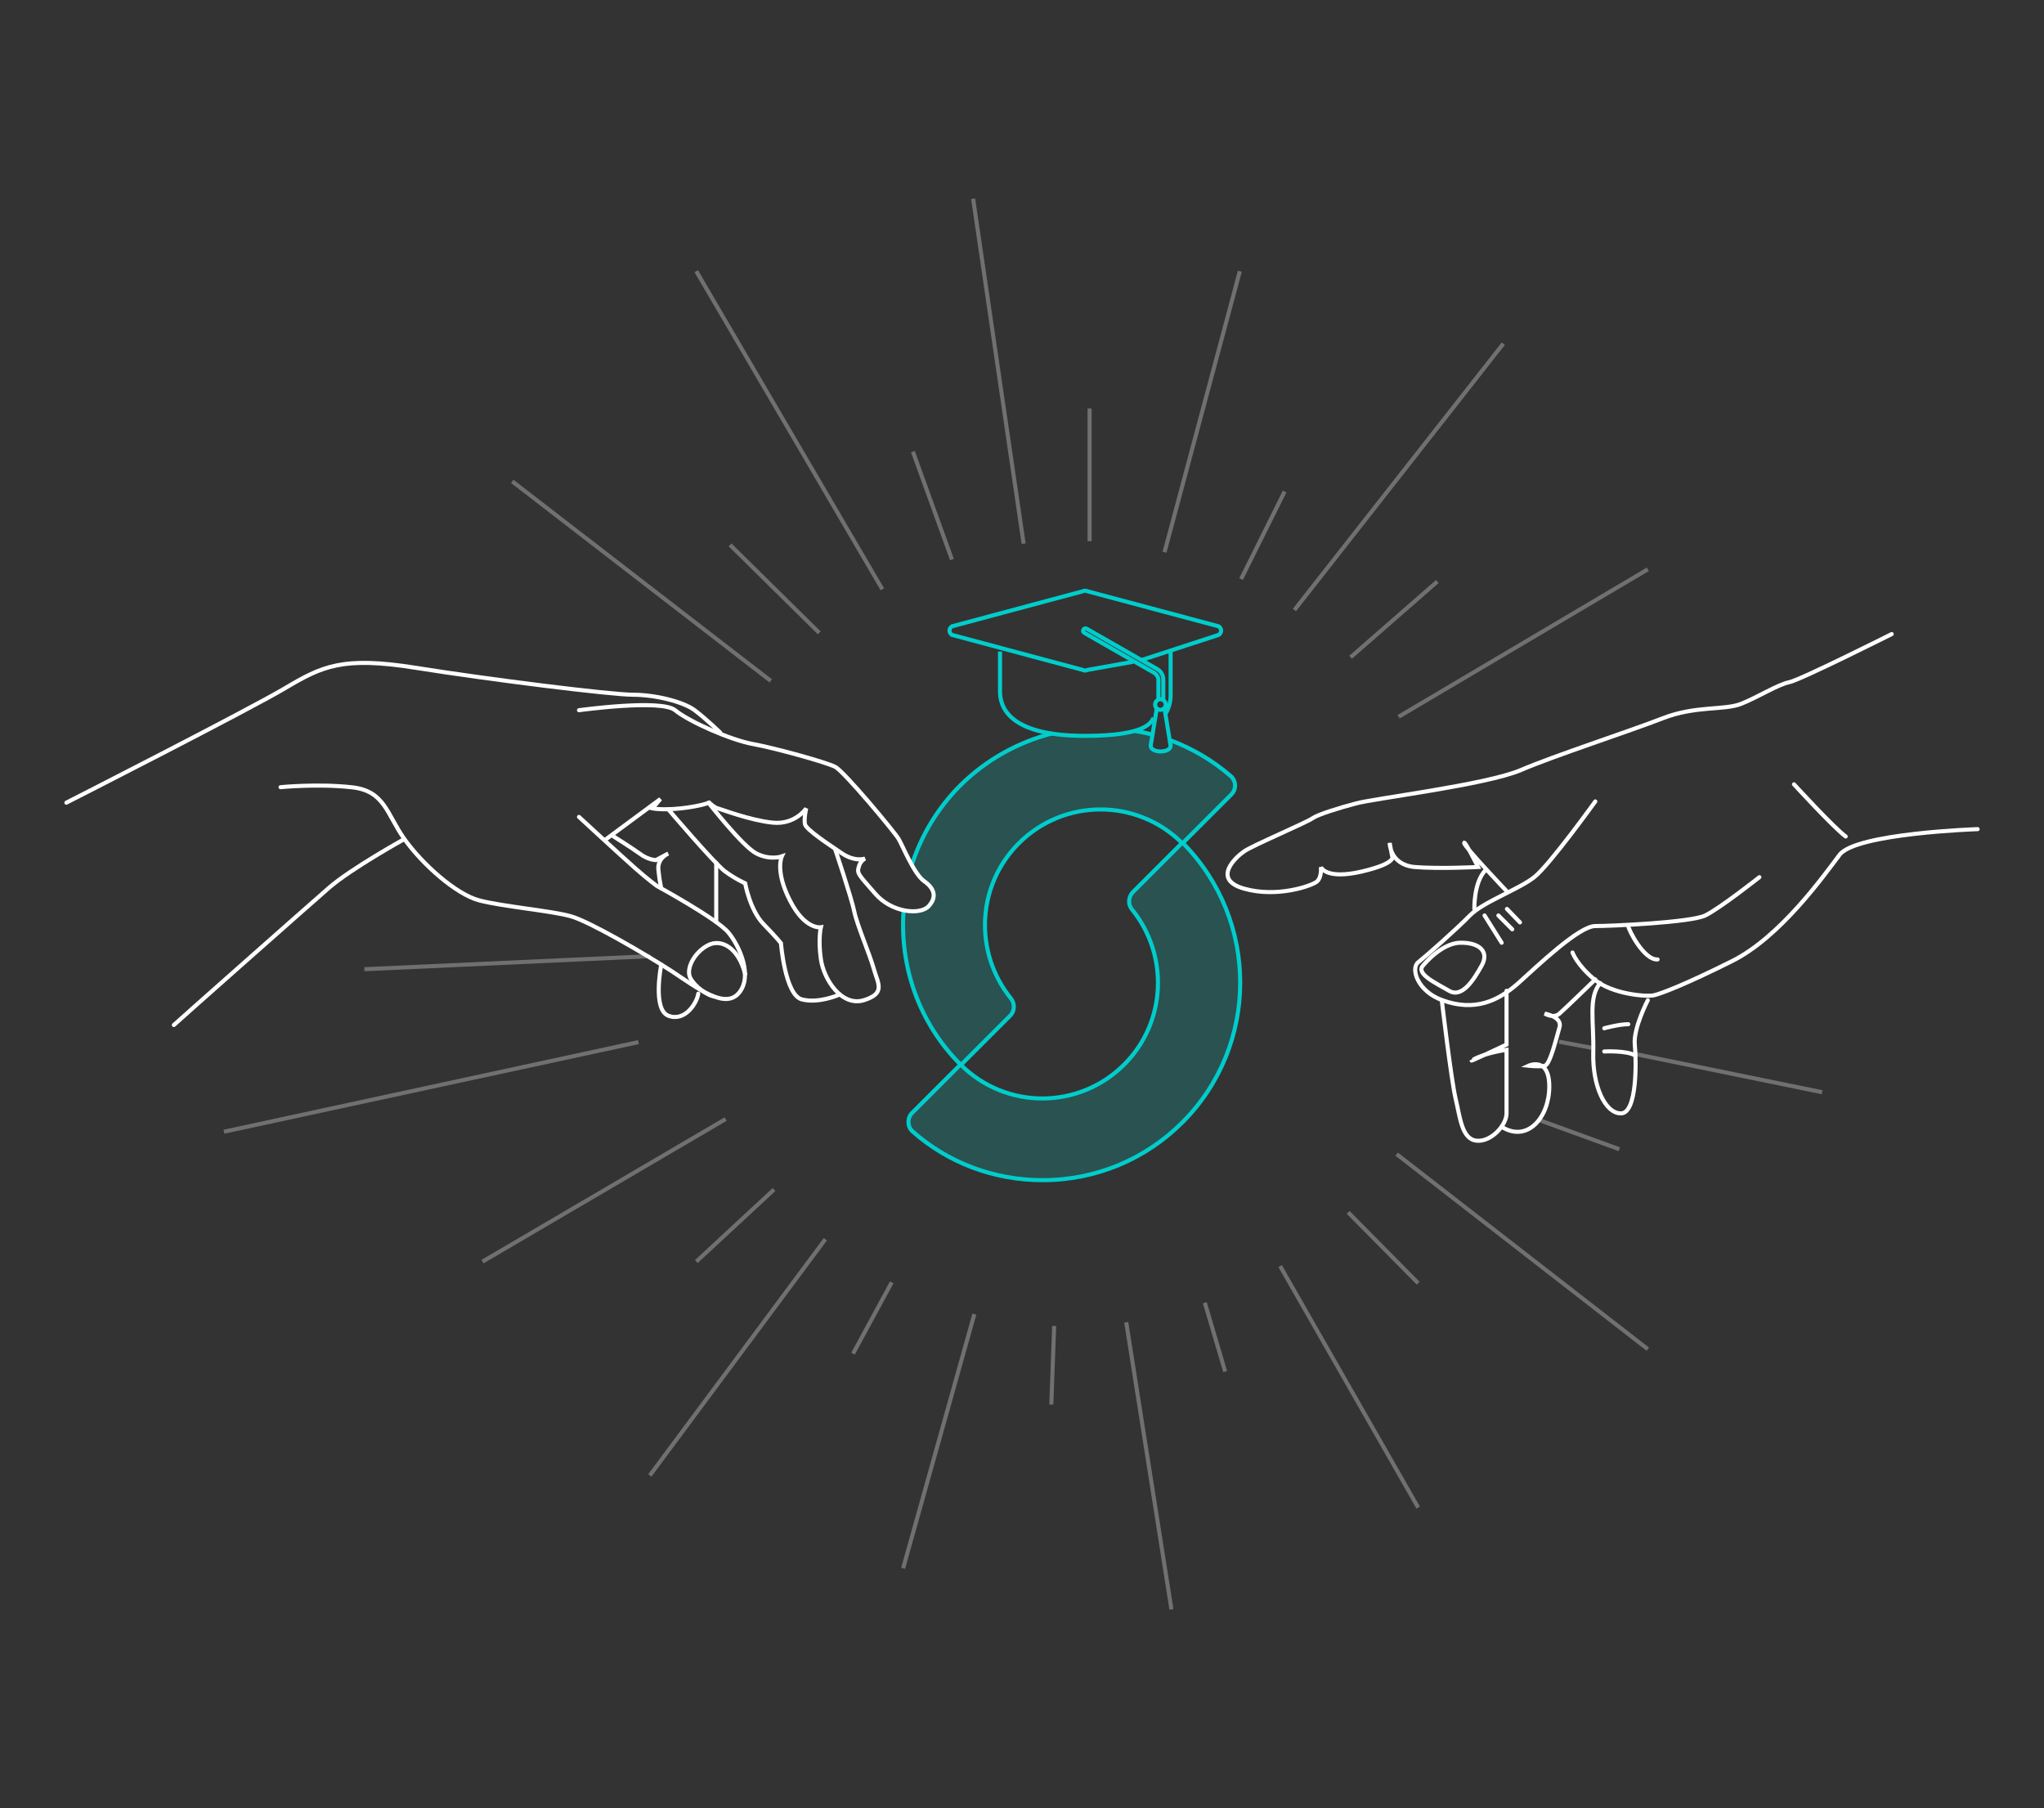 <?xml version="1.0" encoding="UTF-8"?> <svg xmlns="http://www.w3.org/2000/svg" xmlns:xlink="http://www.w3.org/1999/xlink" version="1.1" id="Layer_3" x="0px" y="0px" viewBox="0 0 502 444" style="enable-background:new 0 0 502 444;" xml:space="preserve"><rect x="0" y="0" width="502" height="444" fill="#333333" stroke="none"/> <style type="text/css"> .st0{opacity:0.2;fill:#01CDCB;} .st1{opacity:0.3;} .st2{fill:none;stroke:#FFFFFF;} .st3{fill:none;stroke:#FFFFFF;stroke-linecap:round;} .st4{fill:none;stroke:#01CDCB;stroke-miterlimit:10;} </style> <g> <path class="st0" d="M290.4,207.4l11.9-11.9c1.3-1.3,1.2-3.3-0.1-4.5c-4.5-3.9-9.5-6.8-14.8-8.8c-0.8-0.3,1.2,2.4-3,2.1 c-3-0.2-0.8-3.4-1.5-3.6c-1.7-0.4-3.4-0.8-5.1-1.1c0,0-6.6,0.7-10,0.9c-3.2,0.2-6.4-0.8-9.6,0c-8.2,2.1-16,6.3-22.5,12.7 c-5.7,5.7-9.7,12.5-12,19.7c0,0,6.3,5.2,4.8,7.9c-3,5.6-6.9,1.7-6.9,2.4c-0.5,13.9,3.4,28,13.9,38.6l-11.9,11.9 c-1.2,1.2-1.2,3.3,0.1,4.5c8.8,7.8,20.1,12,32,12c13,0,25.2-5.1,34.3-14.2C309.3,257,309.3,226.3,290.4,207.4z M278,223.6 c9.1,11.2,8.5,27.7-1.9,38.1c-11.1,11.1-29,11.1-40.1,0.1l12.1-12.1c1.1-1.1,1.2-2.9,0.2-4.2c-9.1-11.2-8.5-27.7,1.9-38.1 c11.1-11.1,29-11.1,40.1-0.1l-12.1,12.1C277.1,220.6,277,222.4,278,223.6z"></path> <g class="st1"> <line class="st2" x1="189.3" y1="167.2" x2="125.8" y2="118.2"></line> <line class="st2" x1="179.3" y1="133.8" x2="201.2" y2="155.4"></line> <line class="st2" x1="171" y1="66.6" x2="216.7" y2="144.7"></line> <line class="st2" x1="224.2" y1="110.9" x2="233.8" y2="137.4"></line> <line class="st2" x1="239" y1="48.8" x2="251.4" y2="133.5"></line> <line class="st2" x1="267.6" y1="132.9" x2="267.6" y2="100.3"></line> <line class="st2" x1="286" y1="135.6" x2="304.5" y2="66.6"></line> <line class="st2" x1="304.8" y1="142.2" x2="315.5" y2="120.7"></line> <line class="st2" x1="317.9" y1="149.8" x2="369.2" y2="84.4"></line> <line class="st2" x1="331.7" y1="161.4" x2="353" y2="142.8"></line> <line class="st2" x1="404.7" y1="139.8" x2="343.5" y2="176"></line> <line class="st2" x1="401" y1="258.7" x2="447.5" y2="268.2"></line> <line class="st2" x1="377.9" y1="275" x2="397.7" y2="282.2"></line> <line class="st2" x1="404.7" y1="331.3" x2="343" y2="283.4"></line> <line class="st2" x1="348.3" y1="315.1" x2="331.1" y2="297.7"></line> <line class="st2" x1="314.4" y1="310.9" x2="348.3" y2="370.2"></line> <line class="st2" x1="295.9" y1="319.9" x2="300.9" y2="336.8"></line> <line class="st2" x1="276.6" y1="324.7" x2="287.7" y2="395.2"></line> <line class="st2" x1="239.3" y1="322.7" x2="221.8" y2="385.1"></line> <line class="st2" x1="209.5" y1="332.4" x2="219" y2="314.9"></line> <line class="st2" x1="202.7" y1="304.3" x2="159.6" y2="362.3"></line> <line class="st2" x1="171" y1="309.8" x2="190.1" y2="292.1"></line> <line class="st2" x1="178.2" y1="274.8" x2="118.5" y2="309.8"></line> <line class="st2" x1="156.8" y1="255.9" x2="55" y2="277.9"></line> <line class="st2" x1="159.6" y1="234.8" x2="89.5" y2="238"></line> <line class="st2" x1="382.9" y1="255.8" x2="390.9" y2="257.3"></line> <line class="st2" x1="258.9" y1="325.6" x2="258.2" y2="344.9"></line> </g> <path class="st3" d="M464.6,155.7c0,0-22.3,11.2-25.1,11.8c-2.9,0.6-7.6,3.6-11.8,5.3c-4.2,1.7-11.2,0.4-19.4,3.6 c-8.2,3.2-26.4,9.1-34.8,12.7c-8.4,3.6-36.3,7-40.5,8.2c-4.2,1.1-9.3,2.7-10.6,3.6c-1.3,1-15,6.8-16.9,8.2c-1.9,1.3-8,6.8,0,9.1 c8,2.3,16.5-0.6,17.9-1.7c1.3-1.1,1-3.6,1-3.6s1.1,3.2,10.1,1.1c8.9-2.1,7.4-3.8,7.4-3.8l-0.6-3.2c0,0,0,5.3,6.1,5.9 c6.1,0.5,15.6,0,15.6,0s-3.4-6.8-3.4-5.9s10.6,12,10.6,12"></path> <path class="st3" d="M391.8,196.8c0,0-11.2,15.6-15,18.6c-3.8,3-12.6,6.1-15.8,9.4c-3.2,3.3-10.8,10-12.7,11.5s-0.2,7.1,5.9,9.3 c8,2.9,13.7,0.2,18.6-4.1c4.9-4.4,15-14.1,19-14.1s23.6-0.9,27-2.6c3.4-1.6,13.3-9.4,13.3-9.4"></path> <path class="st3" d="M485.7,203.6c0,0-29.9,1-33.9,6.3c-4,5.3-14.6,20.2-26.4,26.1c-11.8,5.9-17.5,8-19.2,8.4 c-1.7,0.4-10.1-0.2-14.5-3.8c-4.4-3.6-5.5-6.7-5.5-6.7"></path> <path class="st3" d="M354.1,245.6c0,0,2.3,19.6,3.4,24.2c1.1,4.6,1.5,9.9,5.1,10.3c3.6,0.4,7.4-3.8,7.4-6.7s0-15.6,0-15.6 s-4.8,0.6-8,2.3c-3.2,1.7,8-3.6,8-3.6v-13.2"></path> <path class="st3" d="M399.9,227.4c0,0.8,3.8,8.4,7.2,8.2"></path> <path class="st3" d="M440.6,192.6c0,0,9.8,10.7,12.7,12.8"></path> <path class="st3" d="M404.7,245.6c0,0-3.6,6.9-3.2,10.9c0.4,4,0.6,16.9-3.4,16.9s-7-7-6.8-14.8s-1.3-13.6,1.7-17.2"></path> <path class="st3" d="M391.8,240.5c0,0-7.2,7-8.8,8.4c-1.5,1.3-3.6,0-3.6,0s4.4,0.8,3.6,3.4c-0.8,2.7-2.3,9.1-3.6,9.4 c-1.3,0.3-4,0-4,0s5.1-2.4,5.1,5.1s-5.3,13.9-11.7,9.9"></path> <path class="st3" d="M394,252.5c0,0,3.6-1,5.9-1"></path> <path class="st3" d="M394,258.2c0,0,5.6-0.3,7.6,1"></path> <path class="st3" d="M349.5,237.1c0,0,4.4-5.5,9.1-5.6c4.8-0.1,7.2,2.2,5.3,5.6c-1.9,3.4-4.8,8.1-8,6.2 C352.8,241.5,347.6,239.1,349.5,237.1z"></path> <line class="st3" x1="364.6" y1="224.8" x2="368.8" y2="231.5"></line> <line class="st3" x1="368" y1="224.8" x2="371.4" y2="228.2"></line> <line class="st3" x1="370.1" y1="223.2" x2="373.3" y2="226.5"></line> <path class="st3" d="M362.1,223.2c0,0-0.2-6.6,2.8-9.6"></path> <g id="XMLID_00000005235211297726961860000006242759006961775286_"> <g id="XMLID_00000161600177637549539640000010248745304319914673_"> <path id="XMLID_00000041256827697584320250000010863997495676457370_" class="st4" d="M286.3,175.2c0.8-1.3,1.2-3,1.2-4.4v0.3 V170v1.1V160"></path> <path id="XMLID_00000075872922690015310720000011800308599360179862_" class="st4" d="M245.6,160v9.7c0,3.1,1.1,11,20.9,11 c16,0,16.2-3.8,16.8-4.3"></path> </g> <path id="XMLID_00000127726528669861452620000016485458309371952817_" class="st4" d="M280.3,162.1l19-6.2c0.8-0.5,0.8-1.6,0-2.1 l-32.2-8.6c-0.4-0.2-0.8-0.2-1.2,0l-32.1,8.6c-0.8,0.5-0.8,1.6,0,2.1l32.1,8.6c0.4,0.2,0.8,0.2,1.2,0l11.2-2"></path> <g id="XMLID_00000049219674288476852940000008283924628571427774_"> <g id="XMLID_00000088812349356154556340000011786959951983491746_"> <g id="XMLID_00000005955943334427185960000015392259879611377329_"> <path id="XMLID_00000137843878502826075720000000307179087300952241_" class="st4" d="M284.1,174l-1.5,9.1c0,1.9,4.9,1.9,4.9,0 L286,174"></path> </g> </g> <g id="XMLID_00000025404007601541712950000003051716872804045456_"> <path id="XMLID_00000008854397372979925360000010770077677100334999_" class="st4" d="M284.5,171.6v-4.7c0-0.6-0.4-1.2-0.9-1.6 l-17.3-9.9c-0.3-0.2-0.4-0.5-0.2-0.8c0.2-0.3,0.5-0.4,0.8-0.2l17.3,9.9c0.9,0.5,1.5,1.5,1.5,2.6v4.7"></path> </g> <g id="XMLID_00000044170045113318593640000017156686908115614606_"> <path id="XMLID_00000093857413712291451590000017927550942216986017_" class="st4" d="M283.7,173c0-0.7,0.6-1.3,1.3-1.3 s1.3,0.6,1.3,1.3s-0.6,1.3-1.3,1.3C284.3,174.3,283.7,173.8,283.7,173z"></path> </g> </g> </g> <path class="st4" d="M283,180.4c-1-0.3-2-0.5-3.1-0.7l-1.2-0.2 M221.9,223.8c-0.9,13.5,3.7,27.3,14,37.6l-11.9,11.9 c-1.2,1.2-1.2,3.3,0.1,4.5c8.8,7.8,20.1,12,32,12c13,0,25.2-5.1,34.3-14.2c18.9-18.9,18.9-49.6,0.1-68.6l11.9-11.9 c1.3-1.3,1.2-3.3-0.1-4.5c-4.5-3.9-9.5-6.8-14.8-8.8 M258.4,180.1c-8.2,2.1-16,6.3-22.5,12.7c-5.7,5.7-9.7,12.5-12,19.7 M278,223.3 c9.1,11.2,8.5,27.7-1.9,38.1c-11.1,11.1-29,11.1-40.1,0.1l12.1-12.1c1.1-1.1,1.2-2.9,0.2-4.2c-9.1-11.2-8.5-27.7,1.9-38.1 c11.1-11.1,29-11.1,40.1-0.1l-12.1,12.1C277.1,220.3,277,222.1,278,223.3z"></path> <path class="st3" d="M16.3,197.1c0,0,44.6-22.7,53.7-28.1c9.1-5.4,14.1-7.9,32.2-5c18.2,2.9,47.9,6.6,53.3,6.6s12.3,1.7,15.1,3.8 s6.3,5.5,6.3,5.5"></path> <path class="st3" d="M142.2,174.4c0,0,20.2-2.8,23.6,0s13.6,7.3,19.1,8.3s18.1,4.5,20.2,5.6c2.1,1,14.6,16,15.6,17.7 s3.8,8.7,6.3,10.4c2.4,1.7,3.2,3.8,1.1,6.1c-2.1,2.3-9.1,1.6-13.1-3s-4.6-5-4.1-6.6c0.4-1.6,1.6-2.1,1.6-2.1s-2.4,1-5.8-1.3 c-3.4-2.3-8.7-5.8-9-7.1s0.3-3.9,0.3-3.9s-2.7,4.1-8.3,3.5c-5.6-0.6-12.6-3.3-13.4-3.5c-0.9-0.2-2.1-1.4-2.1-1.4s-2.3,0.9-7,1.4 c-4.7,0.5-7,0-7,0l2-2.3l-13.4,9.9"></path> <path class="st3" d="M142.2,200.6c0,0,10.4,9.6,13.8,12.6c3.4,3,5.4,4.4,5.4,4.4s14.7,8,17.5,11.4s6,10.7,2.6,14.8s-10-1-16.5-5.3 c-6.6-4.3-20.4-12.3-24.8-13.5c-4.4-1.3-16.8-2.4-22.5-3.9s-14-8.9-18.4-15.1c-4.4-6.2-4.8-11.9-13.1-12.7c-8.3-0.9-17.3,0-17.3,0"></path> <path class="st3" d="M42.7,251.7c0.6-0.6,32.7-29,38.1-33.7c5.4-4.7,18.4-11.9,18.4-11.9"></path> <path class="st3" d="M150.7,205.4c0,0,4.3,2.7,6.4,4.2c2.1,1.6,4,1.6,4,1.6l3-1.6c0,0-2.7,1.1-2.4,4s0.7,4.5,0.7,4.5"></path> <path class="st3" d="M162.4,236.9c0,0-2.2,10.9,1.7,12.5c4,1.6,7-2.9,7.4-5.4"></path> <path class="st3" d="M164.1,198.7c0,0,11.4,13.4,14,15.3c2.6,1.9,4.9,2.9,4.9,2.9s1.2,6.6,4.5,10c3.3,3.4,4.3,4.7,4.3,4.7 s1,12.7,5.1,13.8s9.1-1.1,9.1-1.1"></path> <line class="st3" x1="175.9" y1="226.4" x2="175.9" y2="211.9"></line> <path class="st3" d="M174,197.1c0,0,8.4,10.8,11.8,12.5c3.4,1.7,6.2,0.7,6.2,0.7s-1.7,3.6,2,10.8c3.7,7.3,7.6,6.6,7.6,6.6 s-0.7,2.9,0,7.8c0.7,5,5.1,11.8,10.6,10.1c5.4-1.7,3.4-4.1,2.4-7.7s-4.1-10.7-4.8-14.1s-4.7-15.3-4.7-15.3"></path> <path class="st3" d="M183,239.2c-1.6-6.4-5.8-8.8-9.1-7.1c-3.3,1.7-5.3,5.5-4.5,7.7c0.5,1.5,3.2,4.1,5.6,4.8"></path> </g> </svg> 